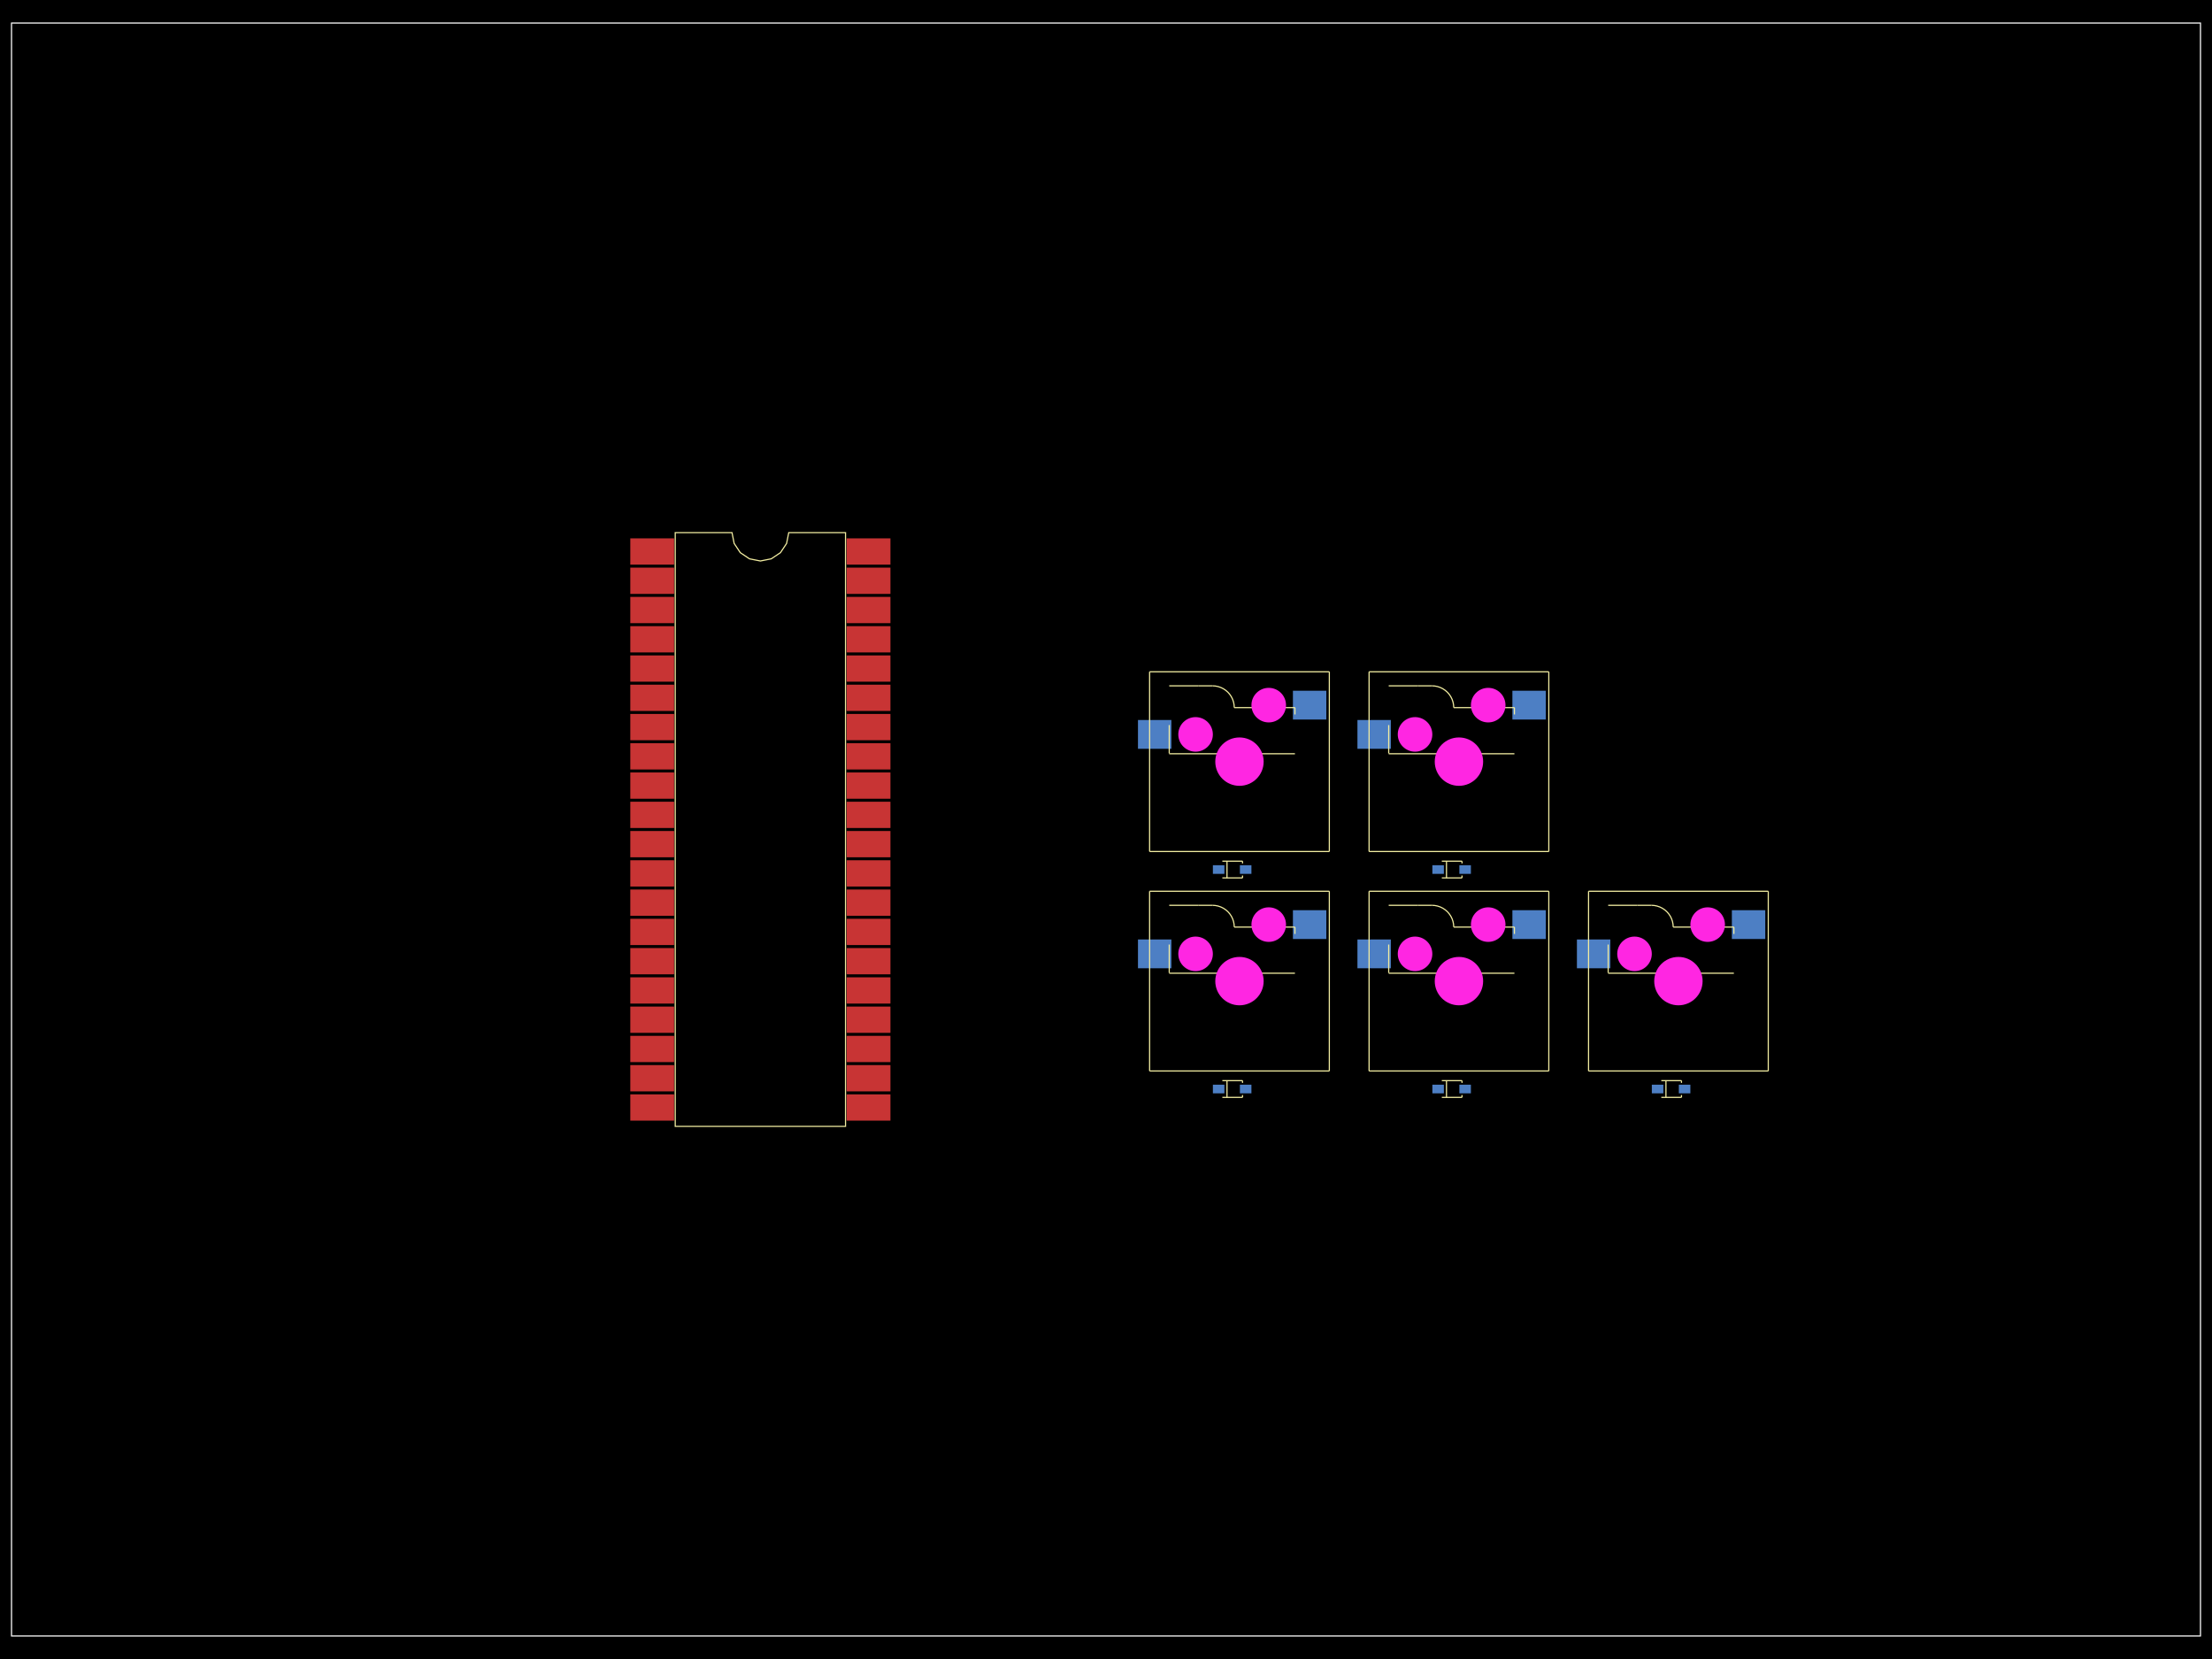 <svg xmlns="http://www.w3.org/2000/svg" width="800" height="600"><style>
              .boundary { fill: #000; }
              .pcb-board { fill: none; }
              .pcb-trace { fill: none; }
              .pcb-hole-outer { fill: rgb(200, 52, 52); }
              .pcb-hole-inner { fill: rgb(255, 38, 226); }
              .pcb-pad { }
              .pcb-boundary { fill: none; stroke: #fff; stroke-width: 0.3; }
              .pcb-silkscreen { fill: none; }
              .pcb-silkscreen-top { stroke: #f2eda1; }
              .pcb-silkscreen-bottom { stroke: #f2eda1; }
              .pcb-silkscreen-text { fill: #f2eda1; }
            </style><rect class="boundary" x="0" y="0" width="800" height="600"/><rect class="pcb-boundary" x="4.167" y="8.333" width="791.667" height="583.333"/><path class="pcb-board" d="M 4.167 591.667 L 795.833 591.667 L 795.833 8.333 L 4.167 8.333 Z" stroke="rgba(255, 255, 255, 0.5)" stroke-width="0.417"/><g transform="translate(275, 300) rotate(0) scale(1, -1)"><rect class="pcb-component" x="-47.042" y="-105.292" width="94.083" height="210.583"/><rect class="pcb-component-outline" x="-47.042" y="-105.292" width="94.083" height="210.583"/></g><g transform="translate(445.625, 339.687) rotate(0) scale(1, -1)"><rect class="pcb-component" x="-34.062" y="-11.542" width="68.124" height="23.083"/><rect class="pcb-component-outline" x="-34.062" y="-11.542" width="68.124" height="23.083"/></g><g transform="translate(448.271, 354.833) rotate(0) scale(1, -1)"><rect class="pcb-component" x="-8.75" y="-8.75" width="17.5" height="17.5"/><rect class="pcb-component-outline" x="-8.75" y="-8.75" width="17.5" height="17.5"/></g><g transform="translate(400, 300) rotate(0) scale(1, -1)"><rect class="pcb-component" x="0" y="0" width="0" height="0"/><rect class="pcb-component-outline" x="0" y="0" width="0" height="0"/></g><g transform="translate(445.625, 393.854) rotate(0) scale(1, -1)"><rect class="pcb-component" x="-6.969" y="-1.563" width="13.938" height="3.125"/><rect class="pcb-component-outline" x="-6.969" y="-1.563" width="13.938" height="3.125"/></g><g transform="translate(400, 300) rotate(0) scale(1, -1)"><rect class="pcb-component" x="0" y="0" width="0" height="0"/><rect class="pcb-component-outline" x="0" y="0" width="0" height="0"/></g><g transform="translate(525, 339.687) rotate(0) scale(1, -1)"><rect class="pcb-component" x="-34.062" y="-11.542" width="68.124" height="23.083"/><rect class="pcb-component-outline" x="-34.062" y="-11.542" width="68.124" height="23.083"/></g><g transform="translate(527.646, 354.833) rotate(0) scale(1, -1)"><rect class="pcb-component" x="-8.75" y="-8.75" width="17.5" height="17.5"/><rect class="pcb-component-outline" x="-8.75" y="-8.75" width="17.5" height="17.5"/></g><g transform="translate(400, 300) rotate(0) scale(1, -1)"><rect class="pcb-component" x="0" y="0" width="0" height="0"/><rect class="pcb-component-outline" x="0" y="0" width="0" height="0"/></g><g transform="translate(525, 393.854) rotate(0) scale(1, -1)"><rect class="pcb-component" x="-6.969" y="-1.563" width="13.938" height="3.125"/><rect class="pcb-component-outline" x="-6.969" y="-1.563" width="13.938" height="3.125"/></g><g transform="translate(400, 300) rotate(0) scale(1, -1)"><rect class="pcb-component" x="0" y="0" width="0" height="0"/><rect class="pcb-component-outline" x="0" y="0" width="0" height="0"/></g><g transform="translate(604.375, 339.687) rotate(0) scale(1, -1)"><rect class="pcb-component" x="-34.062" y="-11.542" width="68.124" height="23.083"/><rect class="pcb-component-outline" x="-34.062" y="-11.542" width="68.124" height="23.083"/></g><g transform="translate(607.021, 354.833) rotate(0) scale(1, -1)"><rect class="pcb-component" x="-8.75" y="-8.75" width="17.5" height="17.5"/><rect class="pcb-component-outline" x="-8.75" y="-8.75" width="17.5" height="17.5"/></g><g transform="translate(400, 300) rotate(0) scale(1, -1)"><rect class="pcb-component" x="0" y="0" width="0" height="0"/><rect class="pcb-component-outline" x="0" y="0" width="0" height="0"/></g><g transform="translate(604.375, 393.854) rotate(0) scale(1, -1)"><rect class="pcb-component" x="-6.969" y="-1.563" width="13.938" height="3.125"/><rect class="pcb-component-outline" x="-6.969" y="-1.563" width="13.938" height="3.125"/></g><g transform="translate(400, 300) rotate(0) scale(1, -1)"><rect class="pcb-component" x="0" y="0" width="0" height="0"/><rect class="pcb-component-outline" x="0" y="0" width="0" height="0"/></g><g transform="translate(445.625, 260.312) rotate(0) scale(1, -1)"><rect class="pcb-component" x="-34.062" y="-11.542" width="68.124" height="23.083"/><rect class="pcb-component-outline" x="-34.062" y="-11.542" width="68.124" height="23.083"/></g><g transform="translate(448.271, 275.458) rotate(0) scale(1, -1)"><rect class="pcb-component" x="-8.75" y="-8.75" width="17.5" height="17.5"/><rect class="pcb-component-outline" x="-8.75" y="-8.75" width="17.5" height="17.5"/></g><g transform="translate(400, 300) rotate(0) scale(1, -1)"><rect class="pcb-component" x="0" y="0" width="0" height="0"/><rect class="pcb-component-outline" x="0" y="0" width="0" height="0"/></g><g transform="translate(445.625, 314.479) rotate(0) scale(1, -1)"><rect class="pcb-component" x="-6.969" y="-1.563" width="13.938" height="3.125"/><rect class="pcb-component-outline" x="-6.969" y="-1.563" width="13.938" height="3.125"/></g><g transform="translate(400, 300) rotate(0) scale(1, -1)"><rect class="pcb-component" x="0" y="0" width="0" height="0"/><rect class="pcb-component-outline" x="0" y="0" width="0" height="0"/></g><g transform="translate(525, 260.312) rotate(0) scale(1, -1)"><rect class="pcb-component" x="-34.062" y="-11.542" width="68.124" height="23.083"/><rect class="pcb-component-outline" x="-34.062" y="-11.542" width="68.124" height="23.083"/></g><g transform="translate(527.646, 275.458) rotate(0) scale(1, -1)"><rect class="pcb-component" x="-8.75" y="-8.75" width="17.5" height="17.5"/><rect class="pcb-component-outline" x="-8.75" y="-8.75" width="17.5" height="17.5"/></g><g transform="translate(400, 300) rotate(0) scale(1, -1)"><rect class="pcb-component" x="0" y="0" width="0" height="0"/><rect class="pcb-component-outline" x="0" y="0" width="0" height="0"/></g><g transform="translate(525, 314.479) rotate(0) scale(1, -1)"><rect class="pcb-component" x="-6.969" y="-1.563" width="13.938" height="3.125"/><rect class="pcb-component-outline" x="-6.969" y="-1.563" width="13.938" height="3.125"/></g><g transform="translate(400, 300) rotate(0) scale(1, -1)"><rect class="pcb-component" x="0" y="0" width="0" height="0"/><rect class="pcb-component-outline" x="0" y="0" width="0" height="0"/></g><rect class="pcb-pad" fill="rgb(200, 52, 52)" x="227.958" y="194.708" width="15.833" height="9.5"/><rect class="pcb-pad" fill="rgb(200, 52, 52)" x="227.958" y="205.292" width="15.833" height="9.5"/><rect class="pcb-pad" fill="rgb(200, 52, 52)" x="227.958" y="215.875" width="15.833" height="9.5"/><rect class="pcb-pad" fill="rgb(200, 52, 52)" x="227.958" y="226.458" width="15.833" height="9.5"/><rect class="pcb-pad" fill="rgb(200, 52, 52)" x="227.958" y="237.042" width="15.833" height="9.5"/><rect class="pcb-pad" fill="rgb(200, 52, 52)" x="227.958" y="247.625" width="15.833" height="9.5"/><rect class="pcb-pad" fill="rgb(200, 52, 52)" x="227.958" y="258.208" width="15.833" height="9.5"/><rect class="pcb-pad" fill="rgb(200, 52, 52)" x="227.958" y="268.792" width="15.833" height="9.5"/><rect class="pcb-pad" fill="rgb(200, 52, 52)" x="227.958" y="279.375" width="15.833" height="9.5"/><rect class="pcb-pad" fill="rgb(200, 52, 52)" x="227.958" y="289.958" width="15.833" height="9.5"/><rect class="pcb-pad" fill="rgb(200, 52, 52)" x="227.958" y="300.542" width="15.833" height="9.5"/><rect class="pcb-pad" fill="rgb(200, 52, 52)" x="227.958" y="311.125" width="15.833" height="9.5"/><rect class="pcb-pad" fill="rgb(200, 52, 52)" x="227.958" y="321.708" width="15.833" height="9.5"/><rect class="pcb-pad" fill="rgb(200, 52, 52)" x="227.958" y="332.292" width="15.833" height="9.5"/><rect class="pcb-pad" fill="rgb(200, 52, 52)" x="227.958" y="342.875" width="15.833" height="9.5"/><rect class="pcb-pad" fill="rgb(200, 52, 52)" x="227.958" y="353.458" width="15.833" height="9.5"/><rect class="pcb-pad" fill="rgb(200, 52, 52)" x="227.958" y="364.042" width="15.833" height="9.5"/><rect class="pcb-pad" fill="rgb(200, 52, 52)" x="227.958" y="374.625" width="15.833" height="9.5"/><rect class="pcb-pad" fill="rgb(200, 52, 52)" x="227.958" y="385.208" width="15.833" height="9.5"/><rect class="pcb-pad" fill="rgb(200, 52, 52)" x="227.958" y="395.792" width="15.833" height="9.5"/><rect class="pcb-pad" fill="rgb(200, 52, 52)" x="306.208" y="395.792" width="15.833" height="9.5"/><rect class="pcb-pad" fill="rgb(200, 52, 52)" x="306.208" y="385.208" width="15.833" height="9.5"/><rect class="pcb-pad" fill="rgb(200, 52, 52)" x="306.208" y="374.625" width="15.833" height="9.5"/><rect class="pcb-pad" fill="rgb(200, 52, 52)" x="306.208" y="364.042" width="15.833" height="9.5"/><rect class="pcb-pad" fill="rgb(200, 52, 52)" x="306.208" y="353.458" width="15.833" height="9.5"/><rect class="pcb-pad" fill="rgb(200, 52, 52)" x="306.208" y="342.875" width="15.833" height="9.5"/><rect class="pcb-pad" fill="rgb(200, 52, 52)" x="306.208" y="332.292" width="15.833" height="9.5"/><rect class="pcb-pad" fill="rgb(200, 52, 52)" x="306.208" y="321.708" width="15.833" height="9.5"/><rect class="pcb-pad" fill="rgb(200, 52, 52)" x="306.208" y="311.125" width="15.833" height="9.5"/><rect class="pcb-pad" fill="rgb(200, 52, 52)" x="306.208" y="300.542" width="15.833" height="9.5"/><rect class="pcb-pad" fill="rgb(200, 52, 52)" x="306.208" y="289.958" width="15.833" height="9.5"/><rect class="pcb-pad" fill="rgb(200, 52, 52)" x="306.208" y="279.375" width="15.833" height="9.5"/><rect class="pcb-pad" fill="rgb(200, 52, 52)" x="306.208" y="268.792" width="15.833" height="9.5"/><rect class="pcb-pad" fill="rgb(200, 52, 52)" x="306.208" y="258.208" width="15.833" height="9.5"/><rect class="pcb-pad" fill="rgb(200, 52, 52)" x="306.208" y="247.625" width="15.833" height="9.5"/><rect class="pcb-pad" fill="rgb(200, 52, 52)" x="306.208" y="237.042" width="15.833" height="9.5"/><rect class="pcb-pad" fill="rgb(200, 52, 52)" x="306.208" y="226.458" width="15.833" height="9.5"/><rect class="pcb-pad" fill="rgb(200, 52, 52)" x="306.208" y="215.875" width="15.833" height="9.5"/><rect class="pcb-pad" fill="rgb(200, 52, 52)" x="306.208" y="205.292" width="15.833" height="9.5"/><rect class="pcb-pad" fill="rgb(200, 52, 52)" x="306.208" y="194.708" width="15.833" height="9.5"/><rect class="pcb-pad" fill="rgb(77, 127, 196)" x="411.563" y="339.771" width="12.083" height="10.417"/><rect class="pcb-pad" fill="rgb(77, 127, 196)" x="467.604" y="329.188" width="12.083" height="10.417"/><rect class="pcb-pad" fill="rgb(77, 127, 196)" x="448.427" y="392.292" width="4.167" height="3.125"/><rect class="pcb-pad" fill="rgb(77, 127, 196)" x="438.656" y="392.292" width="4.167" height="3.125"/><rect class="pcb-pad" fill="rgb(77, 127, 196)" x="490.938" y="339.771" width="12.083" height="10.417"/><rect class="pcb-pad" fill="rgb(77, 127, 196)" x="546.979" y="329.188" width="12.083" height="10.417"/><rect class="pcb-pad" fill="rgb(77, 127, 196)" x="527.802" y="392.292" width="4.167" height="3.125"/><rect class="pcb-pad" fill="rgb(77, 127, 196)" x="518.031" y="392.292" width="4.167" height="3.125"/><rect class="pcb-pad" fill="rgb(77, 127, 196)" x="570.313" y="339.771" width="12.083" height="10.417"/><rect class="pcb-pad" fill="rgb(77, 127, 196)" x="626.354" y="329.188" width="12.083" height="10.417"/><rect class="pcb-pad" fill="rgb(77, 127, 196)" x="607.177" y="392.292" width="4.167" height="3.125"/><rect class="pcb-pad" fill="rgb(77, 127, 196)" x="597.406" y="392.292" width="4.167" height="3.125"/><rect class="pcb-pad" fill="rgb(77, 127, 196)" x="411.563" y="260.396" width="12.083" height="10.417"/><rect class="pcb-pad" fill="rgb(77, 127, 196)" x="467.604" y="249.813" width="12.083" height="10.417"/><rect class="pcb-pad" fill="rgb(77, 127, 196)" x="448.427" y="312.917" width="4.167" height="3.125"/><rect class="pcb-pad" fill="rgb(77, 127, 196)" x="438.656" y="312.917" width="4.167" height="3.125"/><rect class="pcb-pad" fill="rgb(77, 127, 196)" x="490.938" y="260.396" width="12.083" height="10.417"/><rect class="pcb-pad" fill="rgb(77, 127, 196)" x="546.979" y="249.813" width="12.083" height="10.417"/><rect class="pcb-pad" fill="rgb(77, 127, 196)" x="527.802" y="312.917" width="4.167" height="3.125"/><rect class="pcb-pad" fill="rgb(77, 127, 196)" x="518.031" y="312.917" width="4.167" height="3.125"/><path class="pcb-silkscreen pcb-silkscreen-top" d="M 244.208 407.375 L 244.208 192.625 L 264.736 192.625 L 265.517 196.553 L 267.742 199.883 L 271.072 202.108 L 275 202.889 L 278.928 202.108 L 282.258 199.883 L 284.483 196.553 L 285.264 192.625 L 305.792 192.625 L 305.792 407.375 L 244.208 407.375 Z" stroke-width="0.417" data-pcb-component-id="pcb_component_0" data-pcb-silkscreen-path-id="pcb_silkscreen_path_0"/><path class="pcb-silkscreen pcb-silkscreen-top" d="M 422.871 341.609 L 422.871 351.858 L 422.871 351.858" stroke-width="0.417" data-pcb-component-id="null" data-pcb-silkscreen-path-id="pcb_silkscreen_path_1"/><path class="pcb-silkscreen pcb-silkscreen-top" d="M 468.333 351.979 L 422.871 351.979" stroke-width="0.417" data-pcb-component-id="null" data-pcb-silkscreen-path-id="pcb_silkscreen_path_2"/><path class="pcb-silkscreen pcb-silkscreen-top" d="M 446.387 335.292 L 468.333 335.292" stroke-width="0.417" data-pcb-component-id="null" data-pcb-silkscreen-path-id="pcb_silkscreen_path_3"/><path class="pcb-silkscreen pcb-silkscreen-top" d="M 468.333 335.292 L 468.333 337.766" stroke-width="0.417" data-pcb-component-id="null" data-pcb-silkscreen-path-id="pcb_silkscreen_path_4"/><path class="pcb-silkscreen pcb-silkscreen-top" d="M 433.358 327.417 L 422.871 327.417" stroke-width="0.417" data-pcb-component-id="null" data-pcb-silkscreen-path-id="pcb_silkscreen_path_5"/><path class="pcb-silkscreen pcb-silkscreen-top" d="M 438.512 327.417 L 433.358 327.417" stroke-width="0.417" data-pcb-component-id="null" data-pcb-silkscreen-path-id="pcb_silkscreen_path_6"/><path class="pcb-silkscreen pcb-silkscreen-top" d="M 438.512 327.417 L 439.54 327.484 L 440.551 327.685 L 441.526 328.016 L 442.45 328.472 L 443.306 329.044 L 444.081 329.723 L 444.76 330.498 L 445.332 331.354 L 445.788 332.278 L 446.119 333.254 L 446.32 334.264 L 446.387 335.292" stroke-width="0.417" data-pcb-component-id="null" data-pcb-silkscreen-path-id="pcb_silkscreen_path_7"/><path class="pcb-silkscreen pcb-silkscreen-top" d="M 415.771 322.333 L 480.771 322.333" stroke-width="0.417" data-pcb-component-id="null" data-pcb-silkscreen-path-id="pcb_silkscreen_path_8"/><path class="pcb-silkscreen pcb-silkscreen-top" d="M 415.771 387.333 L 480.771 387.333" stroke-width="0.417" data-pcb-component-id="null" data-pcb-silkscreen-path-id="pcb_silkscreen_path_9"/><path class="pcb-silkscreen pcb-silkscreen-top" d="M 415.771 322.333 L 415.771 387.333" stroke-width="0.417" data-pcb-component-id="null" data-pcb-silkscreen-path-id="pcb_silkscreen_path_10"/><path class="pcb-silkscreen pcb-silkscreen-top" d="M 480.771 322.333 L 480.771 387.333" stroke-width="0.417" data-pcb-component-id="null" data-pcb-silkscreen-path-id="pcb_silkscreen_path_11"/><path class="pcb-silkscreen pcb-silkscreen-top" d="M 449.38 396.88 L 449.38 396.021" stroke-width="0.417" data-pcb-component-id="null" data-pcb-silkscreen-path-id="pcb_silkscreen_path_12"/><path class="pcb-silkscreen pcb-silkscreen-top" d="M 449.38 390.828 L 449.38 391.646" stroke-width="0.417" data-pcb-component-id="null" data-pcb-silkscreen-path-id="pcb_silkscreen_path_13"/><path class="pcb-silkscreen pcb-silkscreen-top" d="M 442.078 390.828 L 449.38 390.828" stroke-width="0.417" data-pcb-component-id="null" data-pcb-silkscreen-path-id="pcb_silkscreen_path_14"/><path class="pcb-silkscreen pcb-silkscreen-top" d="M 442.078 396.88 L 449.38 396.88" stroke-width="0.417" data-pcb-component-id="null" data-pcb-silkscreen-path-id="pcb_silkscreen_path_15"/><path class="pcb-silkscreen pcb-silkscreen-top" d="M 443.763 390.828 L 443.763 396.88" stroke-width="0.417" data-pcb-component-id="null" data-pcb-silkscreen-path-id="pcb_silkscreen_path_16"/><path class="pcb-silkscreen pcb-silkscreen-top" d="M 502.246 341.609 L 502.246 351.858 L 502.246 351.858" stroke-width="0.417" data-pcb-component-id="null" data-pcb-silkscreen-path-id="pcb_silkscreen_path_17"/><path class="pcb-silkscreen pcb-silkscreen-top" d="M 547.708 351.979 L 502.246 351.979" stroke-width="0.417" data-pcb-component-id="null" data-pcb-silkscreen-path-id="pcb_silkscreen_path_18"/><path class="pcb-silkscreen pcb-silkscreen-top" d="M 525.762 335.292 L 547.708 335.292" stroke-width="0.417" data-pcb-component-id="null" data-pcb-silkscreen-path-id="pcb_silkscreen_path_19"/><path class="pcb-silkscreen pcb-silkscreen-top" d="M 547.708 335.292 L 547.708 337.766" stroke-width="0.417" data-pcb-component-id="null" data-pcb-silkscreen-path-id="pcb_silkscreen_path_20"/><path class="pcb-silkscreen pcb-silkscreen-top" d="M 512.733 327.417 L 502.246 327.417" stroke-width="0.417" data-pcb-component-id="null" data-pcb-silkscreen-path-id="pcb_silkscreen_path_21"/><path class="pcb-silkscreen pcb-silkscreen-top" d="M 517.887 327.417 L 512.733 327.417" stroke-width="0.417" data-pcb-component-id="null" data-pcb-silkscreen-path-id="pcb_silkscreen_path_22"/><path class="pcb-silkscreen pcb-silkscreen-top" d="M 517.887 327.417 L 518.915 327.484 L 519.926 327.685 L 520.901 328.016 L 521.825 328.472 L 522.681 329.044 L 523.456 329.723 L 524.135 330.498 L 524.707 331.354 L 525.163 332.278 L 525.494 333.254 L 525.695 334.264 L 525.762 335.292" stroke-width="0.417" data-pcb-component-id="null" data-pcb-silkscreen-path-id="pcb_silkscreen_path_23"/><path class="pcb-silkscreen pcb-silkscreen-top" d="M 495.146 322.333 L 560.146 322.333" stroke-width="0.417" data-pcb-component-id="null" data-pcb-silkscreen-path-id="pcb_silkscreen_path_24"/><path class="pcb-silkscreen pcb-silkscreen-top" d="M 495.146 387.333 L 560.146 387.333" stroke-width="0.417" data-pcb-component-id="null" data-pcb-silkscreen-path-id="pcb_silkscreen_path_25"/><path class="pcb-silkscreen pcb-silkscreen-top" d="M 495.146 322.333 L 495.146 387.333" stroke-width="0.417" data-pcb-component-id="null" data-pcb-silkscreen-path-id="pcb_silkscreen_path_26"/><path class="pcb-silkscreen pcb-silkscreen-top" d="M 560.146 322.333 L 560.146 387.333" stroke-width="0.417" data-pcb-component-id="null" data-pcb-silkscreen-path-id="pcb_silkscreen_path_27"/><path class="pcb-silkscreen pcb-silkscreen-top" d="M 528.755 396.88 L 528.755 396.021" stroke-width="0.417" data-pcb-component-id="null" data-pcb-silkscreen-path-id="pcb_silkscreen_path_28"/><path class="pcb-silkscreen pcb-silkscreen-top" d="M 528.755 390.828 L 528.755 391.646" stroke-width="0.417" data-pcb-component-id="null" data-pcb-silkscreen-path-id="pcb_silkscreen_path_29"/><path class="pcb-silkscreen pcb-silkscreen-top" d="M 521.453 390.828 L 528.755 390.828" stroke-width="0.417" data-pcb-component-id="null" data-pcb-silkscreen-path-id="pcb_silkscreen_path_30"/><path class="pcb-silkscreen pcb-silkscreen-top" d="M 521.453 396.88 L 528.755 396.88" stroke-width="0.417" data-pcb-component-id="null" data-pcb-silkscreen-path-id="pcb_silkscreen_path_31"/><path class="pcb-silkscreen pcb-silkscreen-top" d="M 523.138 390.828 L 523.138 396.88" stroke-width="0.417" data-pcb-component-id="null" data-pcb-silkscreen-path-id="pcb_silkscreen_path_32"/><path class="pcb-silkscreen pcb-silkscreen-top" d="M 581.621 341.609 L 581.621 351.858 L 581.621 351.858" stroke-width="0.417" data-pcb-component-id="null" data-pcb-silkscreen-path-id="pcb_silkscreen_path_33"/><path class="pcb-silkscreen pcb-silkscreen-top" d="M 627.083 351.979 L 581.621 351.979" stroke-width="0.417" data-pcb-component-id="null" data-pcb-silkscreen-path-id="pcb_silkscreen_path_34"/><path class="pcb-silkscreen pcb-silkscreen-top" d="M 605.137 335.292 L 627.083 335.292" stroke-width="0.417" data-pcb-component-id="null" data-pcb-silkscreen-path-id="pcb_silkscreen_path_35"/><path class="pcb-silkscreen pcb-silkscreen-top" d="M 627.083 335.292 L 627.083 337.766" stroke-width="0.417" data-pcb-component-id="null" data-pcb-silkscreen-path-id="pcb_silkscreen_path_36"/><path class="pcb-silkscreen pcb-silkscreen-top" d="M 592.108 327.417 L 581.621 327.417" stroke-width="0.417" data-pcb-component-id="null" data-pcb-silkscreen-path-id="pcb_silkscreen_path_37"/><path class="pcb-silkscreen pcb-silkscreen-top" d="M 597.262 327.417 L 592.108 327.417" stroke-width="0.417" data-pcb-component-id="null" data-pcb-silkscreen-path-id="pcb_silkscreen_path_38"/><path class="pcb-silkscreen pcb-silkscreen-top" d="M 597.262 327.417 L 598.29 327.484 L 599.301 327.685 L 600.276 328.016 L 601.2 328.472 L 602.056 329.044 L 602.831 329.723 L 603.51 330.498 L 604.082 331.354 L 604.538 332.278 L 604.869 333.254 L 605.07 334.264 L 605.137 335.292" stroke-width="0.417" data-pcb-component-id="null" data-pcb-silkscreen-path-id="pcb_silkscreen_path_39"/><path class="pcb-silkscreen pcb-silkscreen-top" d="M 574.521 322.333 L 639.521 322.333" stroke-width="0.417" data-pcb-component-id="null" data-pcb-silkscreen-path-id="pcb_silkscreen_path_40"/><path class="pcb-silkscreen pcb-silkscreen-top" d="M 574.521 387.333 L 639.521 387.333" stroke-width="0.417" data-pcb-component-id="null" data-pcb-silkscreen-path-id="pcb_silkscreen_path_41"/><path class="pcb-silkscreen pcb-silkscreen-top" d="M 574.521 322.333 L 574.521 387.333" stroke-width="0.417" data-pcb-component-id="null" data-pcb-silkscreen-path-id="pcb_silkscreen_path_42"/><path class="pcb-silkscreen pcb-silkscreen-top" d="M 639.521 322.333 L 639.521 387.333" stroke-width="0.417" data-pcb-component-id="null" data-pcb-silkscreen-path-id="pcb_silkscreen_path_43"/><path class="pcb-silkscreen pcb-silkscreen-top" d="M 608.13 396.88 L 608.13 396.021" stroke-width="0.417" data-pcb-component-id="null" data-pcb-silkscreen-path-id="pcb_silkscreen_path_44"/><path class="pcb-silkscreen pcb-silkscreen-top" d="M 608.13 390.828 L 608.13 391.646" stroke-width="0.417" data-pcb-component-id="null" data-pcb-silkscreen-path-id="pcb_silkscreen_path_45"/><path class="pcb-silkscreen pcb-silkscreen-top" d="M 600.828 390.828 L 608.13 390.828" stroke-width="0.417" data-pcb-component-id="null" data-pcb-silkscreen-path-id="pcb_silkscreen_path_46"/><path class="pcb-silkscreen pcb-silkscreen-top" d="M 600.828 396.88 L 608.13 396.88" stroke-width="0.417" data-pcb-component-id="null" data-pcb-silkscreen-path-id="pcb_silkscreen_path_47"/><path class="pcb-silkscreen pcb-silkscreen-top" d="M 602.513 390.828 L 602.513 396.88" stroke-width="0.417" data-pcb-component-id="null" data-pcb-silkscreen-path-id="pcb_silkscreen_path_48"/><path class="pcb-silkscreen pcb-silkscreen-top" d="M 422.871 262.234 L 422.871 272.483 L 422.871 272.483" stroke-width="0.417" data-pcb-component-id="null" data-pcb-silkscreen-path-id="pcb_silkscreen_path_49"/><path class="pcb-silkscreen pcb-silkscreen-top" d="M 468.333 272.604 L 422.871 272.604" stroke-width="0.417" data-pcb-component-id="null" data-pcb-silkscreen-path-id="pcb_silkscreen_path_50"/><path class="pcb-silkscreen pcb-silkscreen-top" d="M 446.387 255.917 L 468.333 255.917" stroke-width="0.417" data-pcb-component-id="null" data-pcb-silkscreen-path-id="pcb_silkscreen_path_51"/><path class="pcb-silkscreen pcb-silkscreen-top" d="M 468.333 255.917 L 468.333 258.391" stroke-width="0.417" data-pcb-component-id="null" data-pcb-silkscreen-path-id="pcb_silkscreen_path_52"/><path class="pcb-silkscreen pcb-silkscreen-top" d="M 433.358 248.042 L 422.871 248.042" stroke-width="0.417" data-pcb-component-id="null" data-pcb-silkscreen-path-id="pcb_silkscreen_path_53"/><path class="pcb-silkscreen pcb-silkscreen-top" d="M 438.512 248.042 L 433.358 248.042" stroke-width="0.417" data-pcb-component-id="null" data-pcb-silkscreen-path-id="pcb_silkscreen_path_54"/><path class="pcb-silkscreen pcb-silkscreen-top" d="M 438.512 248.042 L 439.54 248.109 L 440.551 248.31 L 441.526 248.641 L 442.45 249.097 L 443.306 249.669 L 444.081 250.348 L 444.76 251.123 L 445.332 251.979 L 445.788 252.903 L 446.119 253.879 L 446.32 254.889 L 446.387 255.917" stroke-width="0.417" data-pcb-component-id="null" data-pcb-silkscreen-path-id="pcb_silkscreen_path_55"/><path class="pcb-silkscreen pcb-silkscreen-top" d="M 415.771 242.958 L 480.771 242.958" stroke-width="0.417" data-pcb-component-id="null" data-pcb-silkscreen-path-id="pcb_silkscreen_path_56"/><path class="pcb-silkscreen pcb-silkscreen-top" d="M 415.771 307.958 L 480.771 307.958" stroke-width="0.417" data-pcb-component-id="null" data-pcb-silkscreen-path-id="pcb_silkscreen_path_57"/><path class="pcb-silkscreen pcb-silkscreen-top" d="M 415.771 242.958 L 415.771 307.958" stroke-width="0.417" data-pcb-component-id="null" data-pcb-silkscreen-path-id="pcb_silkscreen_path_58"/><path class="pcb-silkscreen pcb-silkscreen-top" d="M 480.771 242.958 L 480.771 307.958" stroke-width="0.417" data-pcb-component-id="null" data-pcb-silkscreen-path-id="pcb_silkscreen_path_59"/><path class="pcb-silkscreen pcb-silkscreen-top" d="M 449.38 317.505 L 449.38 316.646" stroke-width="0.417" data-pcb-component-id="null" data-pcb-silkscreen-path-id="pcb_silkscreen_path_60"/><path class="pcb-silkscreen pcb-silkscreen-top" d="M 449.38 311.453 L 449.38 312.271" stroke-width="0.417" data-pcb-component-id="null" data-pcb-silkscreen-path-id="pcb_silkscreen_path_61"/><path class="pcb-silkscreen pcb-silkscreen-top" d="M 442.078 311.453 L 449.38 311.453" stroke-width="0.417" data-pcb-component-id="null" data-pcb-silkscreen-path-id="pcb_silkscreen_path_62"/><path class="pcb-silkscreen pcb-silkscreen-top" d="M 442.078 317.505 L 449.38 317.505" stroke-width="0.417" data-pcb-component-id="null" data-pcb-silkscreen-path-id="pcb_silkscreen_path_63"/><path class="pcb-silkscreen pcb-silkscreen-top" d="M 443.763 311.453 L 443.763 317.505" stroke-width="0.417" data-pcb-component-id="null" data-pcb-silkscreen-path-id="pcb_silkscreen_path_64"/><path class="pcb-silkscreen pcb-silkscreen-top" d="M 502.246 262.234 L 502.246 272.483 L 502.246 272.483" stroke-width="0.417" data-pcb-component-id="null" data-pcb-silkscreen-path-id="pcb_silkscreen_path_65"/><path class="pcb-silkscreen pcb-silkscreen-top" d="M 547.708 272.604 L 502.246 272.604" stroke-width="0.417" data-pcb-component-id="null" data-pcb-silkscreen-path-id="pcb_silkscreen_path_66"/><path class="pcb-silkscreen pcb-silkscreen-top" d="M 525.762 255.917 L 547.708 255.917" stroke-width="0.417" data-pcb-component-id="null" data-pcb-silkscreen-path-id="pcb_silkscreen_path_67"/><path class="pcb-silkscreen pcb-silkscreen-top" d="M 547.708 255.917 L 547.708 258.391" stroke-width="0.417" data-pcb-component-id="null" data-pcb-silkscreen-path-id="pcb_silkscreen_path_68"/><path class="pcb-silkscreen pcb-silkscreen-top" d="M 512.733 248.042 L 502.246 248.042" stroke-width="0.417" data-pcb-component-id="null" data-pcb-silkscreen-path-id="pcb_silkscreen_path_69"/><path class="pcb-silkscreen pcb-silkscreen-top" d="M 517.887 248.042 L 512.733 248.042" stroke-width="0.417" data-pcb-component-id="null" data-pcb-silkscreen-path-id="pcb_silkscreen_path_70"/><path class="pcb-silkscreen pcb-silkscreen-top" d="M 517.887 248.042 L 518.915 248.109 L 519.926 248.31 L 520.901 248.641 L 521.825 249.097 L 522.681 249.669 L 523.456 250.348 L 524.135 251.123 L 524.707 251.979 L 525.163 252.903 L 525.494 253.879 L 525.695 254.889 L 525.762 255.917" stroke-width="0.417" data-pcb-component-id="null" data-pcb-silkscreen-path-id="pcb_silkscreen_path_71"/><path class="pcb-silkscreen pcb-silkscreen-top" d="M 495.146 242.958 L 560.146 242.958" stroke-width="0.417" data-pcb-component-id="null" data-pcb-silkscreen-path-id="pcb_silkscreen_path_72"/><path class="pcb-silkscreen pcb-silkscreen-top" d="M 495.146 307.958 L 560.146 307.958" stroke-width="0.417" data-pcb-component-id="null" data-pcb-silkscreen-path-id="pcb_silkscreen_path_73"/><path class="pcb-silkscreen pcb-silkscreen-top" d="M 495.146 242.958 L 495.146 307.958" stroke-width="0.417" data-pcb-component-id="null" data-pcb-silkscreen-path-id="pcb_silkscreen_path_74"/><path class="pcb-silkscreen pcb-silkscreen-top" d="M 560.146 242.958 L 560.146 307.958" stroke-width="0.417" data-pcb-component-id="null" data-pcb-silkscreen-path-id="pcb_silkscreen_path_75"/><path class="pcb-silkscreen pcb-silkscreen-top" d="M 528.755 317.505 L 528.755 316.646" stroke-width="0.417" data-pcb-component-id="null" data-pcb-silkscreen-path-id="pcb_silkscreen_path_76"/><path class="pcb-silkscreen pcb-silkscreen-top" d="M 528.755 311.453 L 528.755 312.271" stroke-width="0.417" data-pcb-component-id="null" data-pcb-silkscreen-path-id="pcb_silkscreen_path_77"/><path class="pcb-silkscreen pcb-silkscreen-top" d="M 521.453 311.453 L 528.755 311.453" stroke-width="0.417" data-pcb-component-id="null" data-pcb-silkscreen-path-id="pcb_silkscreen_path_78"/><path class="pcb-silkscreen pcb-silkscreen-top" d="M 521.453 317.505 L 528.755 317.505" stroke-width="0.417" data-pcb-component-id="null" data-pcb-silkscreen-path-id="pcb_silkscreen_path_79"/><path class="pcb-silkscreen pcb-silkscreen-top" d="M 523.138 311.453 L 523.138 317.505" stroke-width="0.417" data-pcb-component-id="null" data-pcb-silkscreen-path-id="pcb_silkscreen_path_80"/><circle class="pcb-hole" cx="432.396" cy="344.979" r="6.25" fill="#FF26E2"/><circle class="pcb-hole" cx="458.854" cy="334.396" r="6.25" fill="#FF26E2"/><circle class="pcb-hole" cx="448.271" cy="354.833" r="8.75" fill="#FF26E2"/><circle class="pcb-hole" cx="511.771" cy="344.979" r="6.25" fill="#FF26E2"/><circle class="pcb-hole" cx="538.229" cy="334.396" r="6.25" fill="#FF26E2"/><circle class="pcb-hole" cx="527.646" cy="354.833" r="8.75" fill="#FF26E2"/><circle class="pcb-hole" cx="591.146" cy="344.979" r="6.25" fill="#FF26E2"/><circle class="pcb-hole" cx="617.604" cy="334.396" r="6.25" fill="#FF26E2"/><circle class="pcb-hole" cx="607.021" cy="354.833" r="8.75" fill="#FF26E2"/><circle class="pcb-hole" cx="432.396" cy="265.604" r="6.25" fill="#FF26E2"/><circle class="pcb-hole" cx="458.854" cy="255.021" r="6.25" fill="#FF26E2"/><circle class="pcb-hole" cx="448.271" cy="275.458" r="8.75" fill="#FF26E2"/><circle class="pcb-hole" cx="511.771" cy="265.604" r="6.25" fill="#FF26E2"/><circle class="pcb-hole" cx="538.229" cy="255.021" r="6.25" fill="#FF26E2"/><circle class="pcb-hole" cx="527.646" cy="275.458" r="8.75" fill="#FF26E2"/></svg>